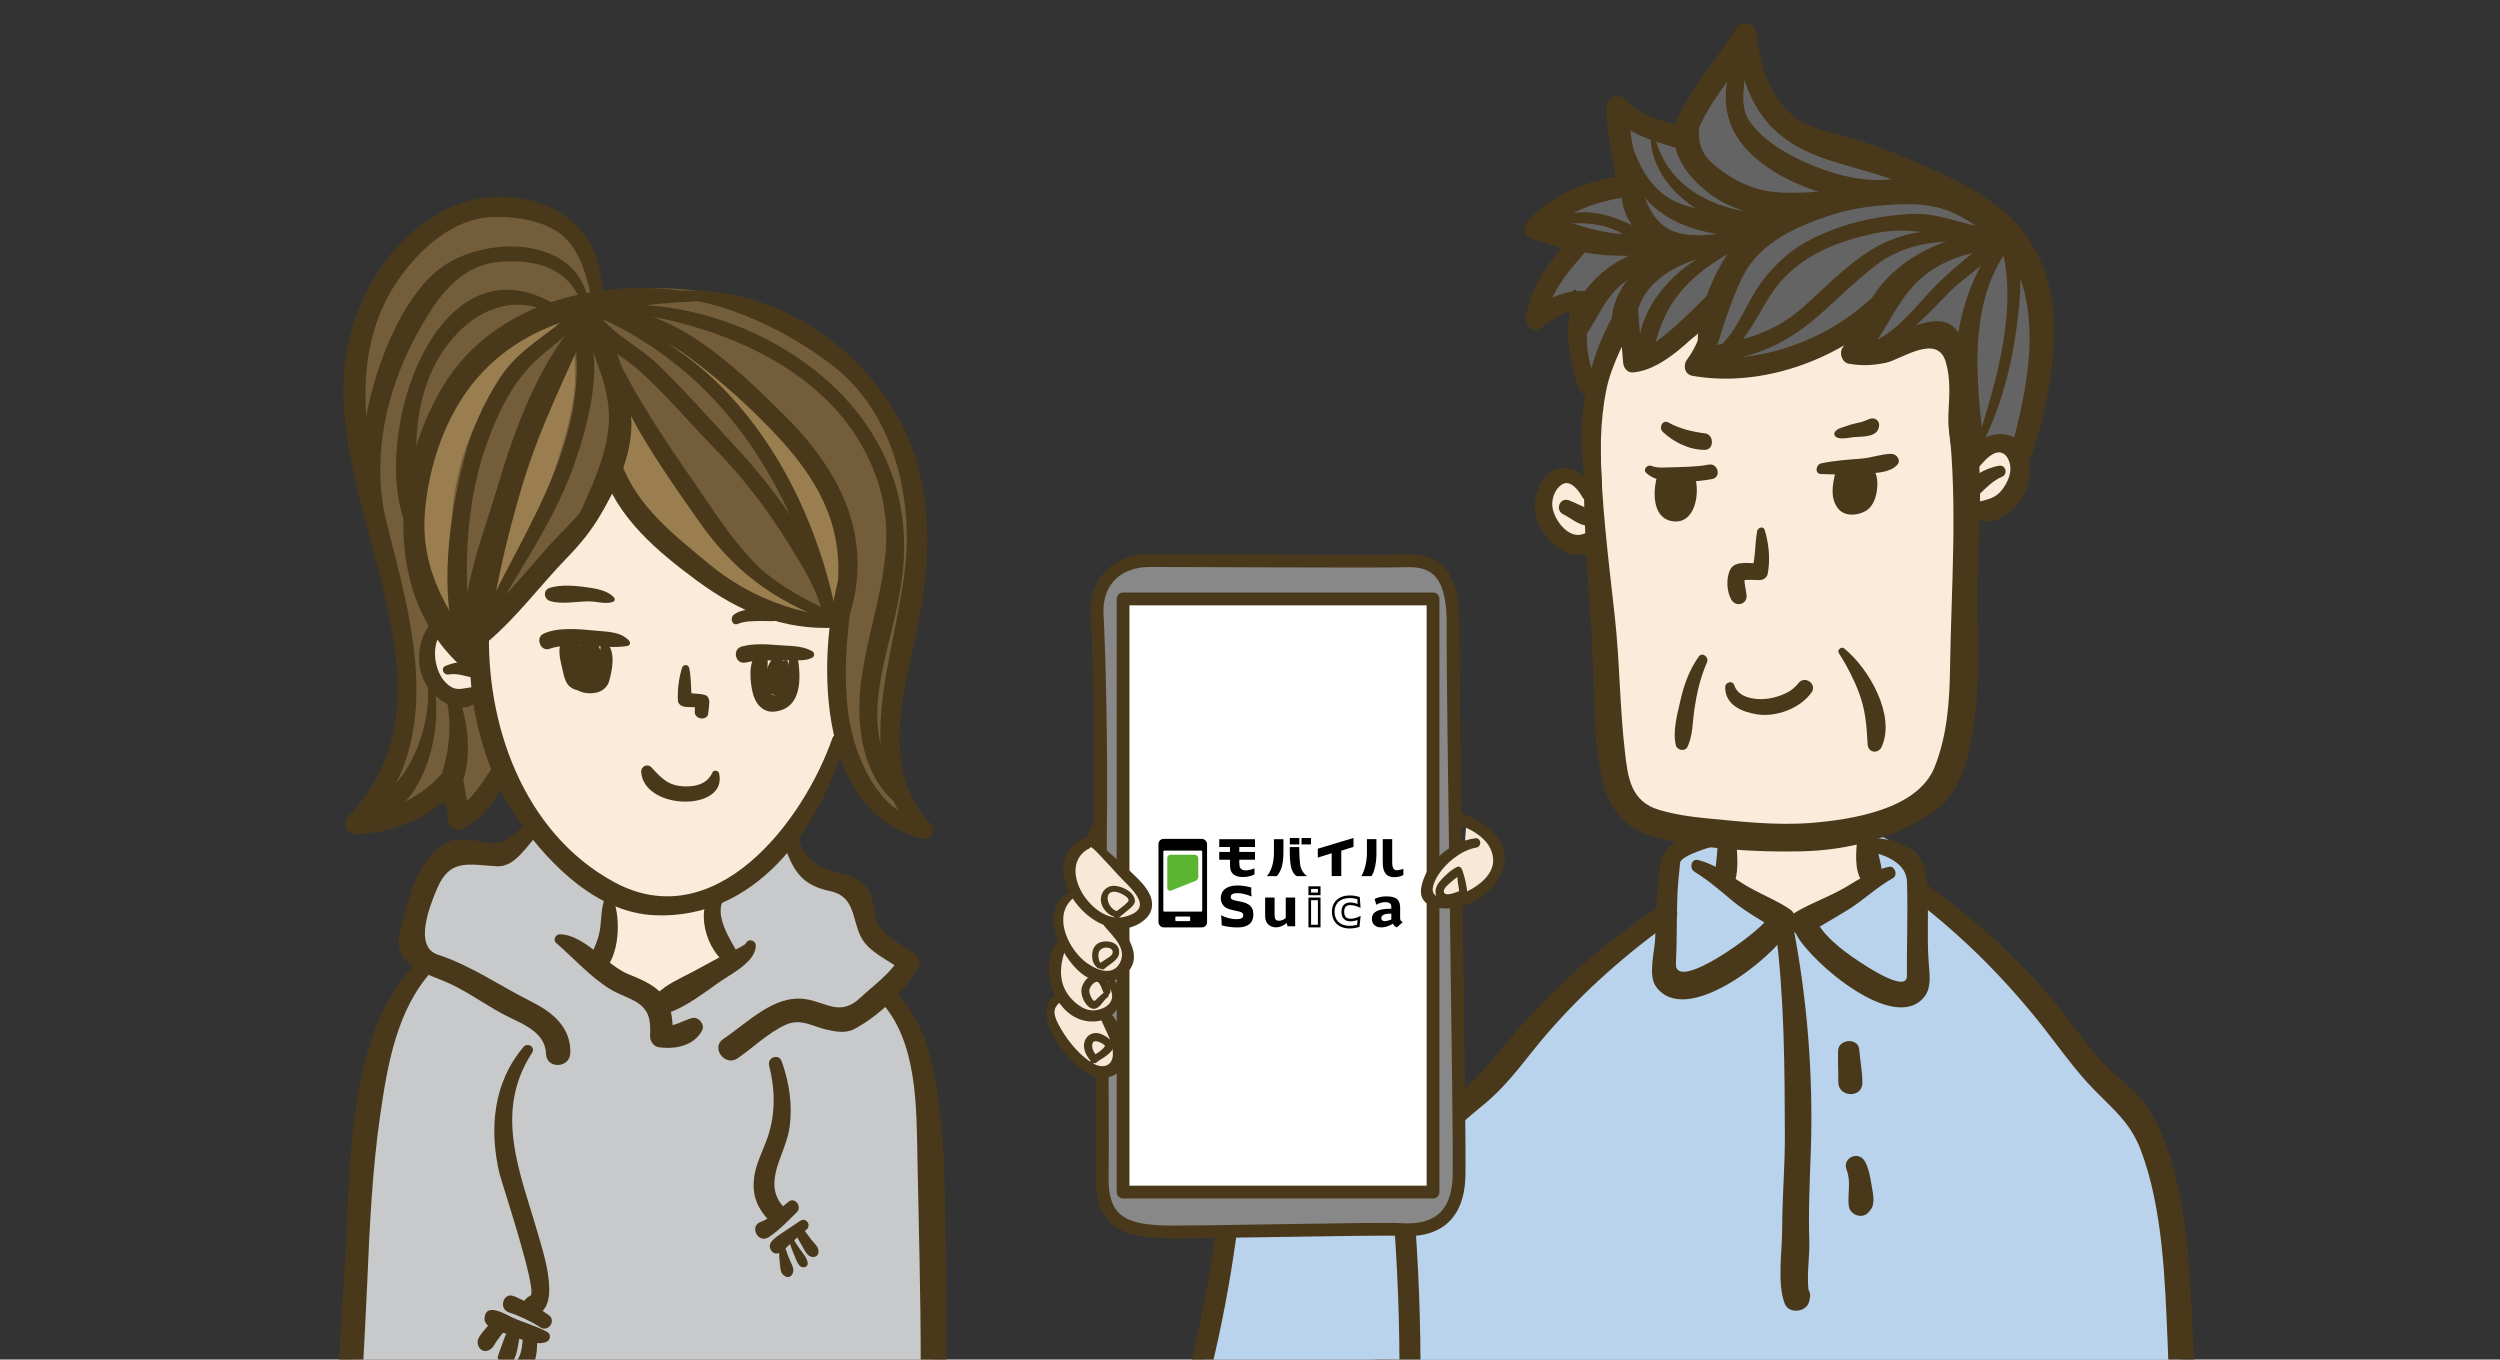 <?xml version="1.0" encoding="UTF-8"?><svg id="_レイヤー_2" xmlns="http://www.w3.org/2000/svg" xmlns:xlink="http://www.w3.org/1999/xlink" viewBox="0 0 542 294.74"><rect x="0" y="0" width="542" height="294.74" fill="#333333" stroke="none"/><defs><style>.cls-1{fill:none;}.cls-2{clip-path:url(#clippath);}.cls-3{fill:#f8e8d8;}.cls-4,.cls-5{fill:#fff;}.cls-6{fill:#fbebda;}.cls-7{fill:#745d3b;}.cls-8{fill:#656464;}.cls-9,.cls-10{fill:#b9d3ed;}.cls-11{fill:#c8c9ca;}.cls-12{fill:#9a7e4f;}.cls-13{fill:#493819;}.cls-14{fill:#49391a;}.cls-15{fill:#5cb531;}.cls-16{fill:#888;}.cls-16,.cls-5{stroke-width:2.77px;}.cls-16,.cls-5,.cls-10{stroke:#49391a;stroke-linecap:round;stroke-linejoin:round;}.cls-10{stroke-width:4.56px;}</style><clipPath id="clippath"><rect class="cls-1" width="542" height="294.74"/></clipPath></defs><g id="text"><g class="cls-2"><path class="cls-9" d="m300.4,374.23s4.34-118.21,12.06-126.41c7.72-8.2,13.99-13.03,15.92-15.92,1.93-2.9,6.27-11.1,9.17-13.99,2.9-2.9,19.78-16.89,22.68-18.33,2.9-1.45,10.13-6.27,10.13-6.27,0,0,41.97-2.89,47.76.97,5.79,3.86,7.24,5.79,10.62,8.2,3.38,2.41,24.12,32.33,27.98,36.19,3.86,3.86,6.76,6.27,8.68,7.72,1.93,1.45,4.34,4.82,4.83,7.24.48,2.41.96,1.93,1.44,9.17.48,7.24,3.38,92.64,2.42,98.91-.97,6.27-1.45,15.92-1.45,15.92,0,0-73.82,29.43-172.25-3.38Z"/><path class="cls-9" d="m473.66,309.69s-1.09-50.46-9.14-65.62c-2.76-5.2-14.69-20.12-18.05-21.79-3.35-1.67-23.37-23.16-26.25-25.08-2.87-1.92-3.07-7.18-3.79-7.42-.72-.24.24-5.03-2.15-5.27-2.4-.24-5.27-3.35-6.95-3.11-1.67.24-3.11.72-3.83.72s-23.46-6.7-30.89-1.67c0,0-9.1,2.87-9.34,3.83-.24.96-.48,3.59-1.2,5.5-.72,1.92.05,6.07-3.07,8.71-3.11,2.63-10.38,10.61-13.25,13.01-2.87,2.39-18.81,19.95-32.77,30.48-7.66,20.11-11.81,50.27-12.05,55.06-.24,4.79-2.34,23.43-2.34,23.43,0,0-2.6,17.71-1.64,20.1.96,2.4-1.96,32.61.67,33.32,2.63.72,8.31.97,14.06,0,5.75-.96,58.17-1.01,75.59-.76,23.2.33,46.29-2.08,69.47-2.33-1.77-14.58-4.16-40.24-4.16-40.24,0,0,6.71,1.67,12.45.24,5.75-1.44,6.93-1.9,8.85-5.73,1.92-3.83-.23-15.39-.23-15.39Z"/><path class="cls-6" d="m373.64,166.29s1.74,22.37,1.24,23.11c-.5.75-3.23-.25,1.24,3.73,4.47,3.97,12.43,7.7,12.43,7.7l16.65-7.95s2.24-4.23,1-5.72c-1.24-1.49-1.24-13.67-1.49-14.66-.25-1,1.24-4.72-.99-3.73-2.24.99-3.48.25-9.2,0-5.71-.25-20.87-2.49-20.87-2.49Z"/><path class="cls-14" d="m371.13,173.49c1.61,3.52,1.41,7.46,1.16,11.23-.14,2.07-.65,4.17-.17,6.21.52,2.14,3.49,1.88,4.07-.05.83-2.76.35-6.42.18-9.28-.21-3.38-.85-6.65-2.51-9.63-.99-1.78-3.57-.3-2.74,1.51Z"/><path class="cls-14" d="m404.63,173.35c-1.35,3.02-1.81,6.18-2.07,9.45-.25,3.07-.51,7.29,2.12,9.32,1.03.79,2.44.19,2.91-.9,1.01-2.36-.27-4.86-.55-7.32-.37-3.31.06-6.58.31-9.87.11-1.41-2.14-1.97-2.72-.68Z"/><path class="cls-14" d="m367.39,189.02c3,1.82,5.6,4.12,8.29,6.35,2.79,2.31,6.12,4.1,9.15,6.07-.29-1.05-.58-2.11-.87-3.16-.1.36-.2.72-.29,1.08-.31,1.13.67,2.28,1.74,2.48.23.04.46.08.69.12,2.62.47,4.2-3.31,1.98-4.81-3.11-2.1-6.67-3.39-9.87-5.36-3.3-2.02-6.2-4.33-10.01-5.33-1.59-.42-2.02,1.83-.81,2.56Z"/><path class="cls-14" d="m371.76,180.32c-4.68.12-11.05,1.69-11.81,6.98-.78,5.36-.94,10.78-1.11,16.19-.08,2.57-1.57,7.9.12,10.32,6.35,9.09,25.19-5.94,28.62-11.87,1.69-2.93-2.77-5.51-4.53-2.63-1.83,2.97-20.05,16.11-19.71,9.58.26-4.94.12-9.88.32-14.82.1-2.34.34-4.7.59-7.03.17-1.57,6.75-3.47,7.69-3.66,1.65-.33,1.59-3.09-.19-3.04Z"/><path class="cls-14" d="m409.48,187.94c-3.45.73-6.26,2.55-9.25,4.34-3.6,2.15-7.61,3.46-11.19,5.64-2.34,1.43-.54,5.19,1.98,4.8l.51-.08c1.05-.16,2.19-1.12,1.95-2.32-.04-.21-.08-.41-.12-.61-.35.83-.69,1.65-1.03,2.47,2.78-1.68,5.61-3.25,8.36-4.97,3.37-2.1,6.18-4.88,9.69-6.82,1.16-.64.43-2.74-.88-2.47Z"/><path class="cls-14" d="m405.64,184.65c3.42.84,7.68,2.55,7.8,6.55.21,6.81-.08,13.58-.02,20.38.03,3.66-8.29-1.79-9.18-2.36-3.54-2.25-8.16-5.5-10.19-9.11-1.67-2.94-6.14-.39-4.56,2.58,3.12,5.88,21.46,21.75,27.81,13.28,1.51-2.02,1.01-4.97.84-7.29-.45-5.97.12-11.97-.41-17.96-.55-6.25-5.16-8.63-11.45-9.06-1.68-.12-2.36,2.56-.63,2.98Z"/><path class="cls-14" d="m384.93,201.39c1.92,14.88,1.99,29.93,2.03,44.91.02,6.69-.59,13.38-.58,20.08,0,4.67-1.14,11.94.55,16.25.91,2.31,4.76,1.89,5.29-.47.05-.23.1-.45.16-.68.35-1.57-.71-2.88-2.28-2.99l-.51-.03c.9.75,1.8,1.49,2.69,2.24-.77-3.22.09-8.19-.02-11.53-.23-6.59.11-13.17.33-19.76.54-16.22-.76-32.79-3.86-48.71-.48-2.46-4.11-1.75-3.8.7Z"/><path class="cls-14" d="m398.49,227.8c-.06,2.26.07,4.52.05,6.78-.02,3.36,5.2,3.56,5.22.2.01-2.42-.5-4.84-.67-7.24-.19-2.63-4.53-2.32-4.6.27Z"/><path class="cls-14" d="m400.35,253.65c1,2.47.17,5.26.46,7.76.13,1.14,1.15,2.05,2.27,2.17,1.32.14,2.06-.63,2.68-1.64.83-1.32.17-3.89-.07-5.36-.26-1.56-.58-3.38-1.37-4.78-1.38-2.44-5.04-.78-3.96,1.86Z"/><path class="cls-8" d="m345.66,84.35c-.2-.9-3.81-7.91-3.81-10.55s.59-12.31-.59-10.85c-1.17,1.47-9.08,4.69-9.08,4.69,0,0,6.16-10.85,7.33-12.02,1.17-1.17,3.23-3.52.29-3.81-2.93-.29-6.74-4.4-4.69-5.57,2.05-1.17,6.15-2.34,11.14-3.81,4.98-1.47,9.09-2.93,9.09-2.93l-4.4-13.78s6.74,2.64,8.5,2.93c1.76.29,4.4-.59,4.4-.59,0,0,9.97-13.19,11.14-14.07,1.17-.88,4.69-6.74,4.98-3.22.29,3.52.88,7.62,2.64,10.26,1.76,2.64,3.52,6.16,6.45,7.33,2.93,1.17,30.19,12.31,34,13.19,3.81.88,15.24,14.07,17,19.05,1.76,4.98,3.22,6.16,2.64,10.85-.59,4.69.29,9.97-.88,13.48-1.17,3.52,0,6.74-1.46,9.09-1.47,2.34-4.69,4.1-4.69,4.1,0,0-7.92,2.35-9.97,2.64-2.05.3-17.88.3-19.05.3s-57.75-2.35-60.97-16.71Z"/><path class="cls-6" d="m350.93,71.74s-2.93,4.98-3.81,12.02c-.88,7.04-1.76,7.33-1.17,14.95.58,7.62,1.17,10.55,1.17,18.47s3.22,50.42,4.69,53.94c1.47,3.52,2.93,4.4,5.57,6.16,2.64,1.76,8.21,2.05,9.67,2.05s32.83.88,39.87-.59c7.03-1.46,17.59-9.67,17.59-12.61s1.17-12.02,1.17-12.02c0,0-.29-73.29-.29-75.63s-.88-4.4-3.22-4.98c-2.34-.59-1.76-1.47-5.57-.29-3.81,1.17-7.04,2.64-9.38,2.93-2.34.29-5.28.59-3.81-1.76,1.47-2.34,4.98-3.22,1.47-2.34-3.52.88-7.03,3.22-11.43,5.28-4.4,2.05-17,1.47-19.93,1.76-2.93.29-5.57,2.64-4.69.29.88-2.35,2.05-9.97,2.05-9.97,0,0-.88,1.76-3.81,3.81-2.93,2.05-9.38,3.22-10.85,3.81-1.47.59-6.45-5.57-6.45-5.57"/><path class="cls-6" d="m346.25,108.09s-3.81-4.98-5.86-4.69c-2.05.29-2.35,0-3.81,2.64-1.47,2.64-2.64,3.23-1.17,6.15,1.47,2.93,2.05,4.69,4.69,5.28,2.64.58,6.15,0,7.03-.3.88-.29-.88-9.96-.88-9.08Z"/><path class="cls-6" d="m423.05,106.04s6.74-11.43,9.38-11.14c2.64.29,3.81,0,3.81,2.05s1.76,3.52.59,6.45c-1.17,2.93.88,4.1-2.64,5.57-3.52,1.47-3.52,1.76-5.57,1.76s-5.57-4.69-5.57-4.69Z"/><path class="cls-14" d="m343.48,95.89c-.49,13.76.63,27.52,1.55,41.24.68,10.13.14,20.97,2.13,30.96,1.54,7.71,5.21,11.91,12.99,13.74,9.64,2.27,20.19,2.93,30.06,2.75,10.36-.19,20.53-2.83,29.13-8.7,5.95-4.06,7.56-12.21,8.58-18.83,1.33-8.67.82-17.58.75-26.31-.11-13.11,1.87-26.22-.74-39.21-.61-3.04-5.78-2.42-5.43.7,1.96,17.3.52,35.22.27,52.63-.1,7.25-.63,14.64-3.34,21.43-3.71,9.31-18.26,11.44-26.85,12.12-7.6.6-15.24-.3-22.8-1.02-3.36-.32-6.68-.82-9.94-1.76-6.37-1.84-6.92-7.09-7.57-12.75-1.12-9.72-1.11-19.56-2.19-29.3-1.4-12.6-3-25.19-3.15-37.89-.03-2.27-3.39-2.03-3.47.18Z"/><path class="cls-14" d="m345.57,106.52c-1.28-2.85-3.35-5.09-6.64-5.04-3.37.04-5.33,3.46-5.99,6.32-1.45,6.3,5.49,14.8,12.14,11.93,2.61-1.13.75-4.99-1.86-3.97.73.06,1.46.13,2.19.2-.63-.5-1.49-.48-2.19-.2-3.37,1.33-6.9-3.78-6.69-6.71.11-1.54.71-3.04,2-3.95,1.87-1.33,3.75,1.27,4.49,2.62.87,1.58,3.28.46,2.54-1.2Z"/><path class="cls-14" d="m338.9,111.49c1.94.97,4.06,3.02,6.32,2.33.79-.24,1.26-1.07.87-1.85-.71-1.4-1.95-1.72-3.22-2.3-.88-.4-1.77-.81-2.67-1.18-1.97-.81-3.17,2.07-1.3,3.01Z"/><path class="cls-14" d="m427.94,102.57c-.04-.14,1.53-1.78,1.75-2.04.72-.83,1.41-1.57,2.39-2.09,2.06-1.1,3.39.5,3.72,2.41.32,1.82-.6,3.77-1.65,5.2-1.52,2.06-3.28,2.22-5.57,2.83-1.67.45-1.81,3.08-.21,3.71,3.55,1.4,7.03-.72,9.29-3.62,2.3-2.95,3.01-6.68,2.04-10.24-1.17-4.32-5.78-5.68-9.44-3.75-2.03,1.07-6.43,6.03-4.37,8.4.24.28.72.48,1.09.36l.45-.14c.42-.14.65-.61.52-1.03Z"/><path class="cls-14" d="m433.45,100.97c-3.1.49-6.25,2.46-8.2,4.91-1.21,1.53.71,3.76,2.34,2.56,2.24-1.65,3.81-4,6.47-5.08,1.29-.53.8-2.61-.61-2.39Z"/><path class="cls-14" d="m347.32,105.24c-.43-6.91-.46-13.77.9-20.6,1.18-5.93,4.45-11.26,6.76-16.78-1.38-.19-2.75-.39-4.13-.59.3,3.8.79,7.57,1.05,11.38.07,1.07.91,2.19,2.1,2.09,7.46-.58,14.79-9.51,19.97-14.46-1.27-.56-2.53-1.12-3.79-1.69-.46,4.83-1.5,9.39-4.44,13.38-.93,1.26-.53,3.21,1.19,3.51,14.65,2.59,31.07-3.22,41.86-13.23-1.31-.77-2.63-1.54-3.95-2.3-1.03,3.68-3.25,6.35-5.37,9.42-.8,1.15-.13,3.23,1.34,3.48,2.88.49,5.15.39,8.02-.19,3.24-.65,11.23-6.59,13.04-.1,1.06,3.79.73,7.15.55,11.17-.18,4.06.79,7.87,1.36,11.87.41,2.79,4.82,2.33,4.89-.42.07-3.2-.51-6.03-.83-9.21-.34-3.39.73-6.23.14-9.63-.54-3.1-1.47-6.1-2.73-8.98-4.16-9.48-16.1,2.2-23.12.98.45,1.16.89,2.32,1.34,3.48,2.39-3.46,4.75-6.54,5.91-10.62.66-2.34-2.25-3.87-3.95-2.3-9.8,9.09-24.39,14.23-37.72,12.38.4,1.17.79,2.34,1.19,3.52,3.51-4.77,4.94-9.73,5.52-15.58.22-2.26-2.29-3.13-3.79-1.69-2.63,2.53-12,12.61-16.65,12.99.7.7,1.4,1.39,2.1,2.09-.28-3.97-.72-7.92-.96-11.89-.11-1.74-2.86-2.7-3.83-1.09-7.67,12.73-9.82,25.36-7.49,39.93.36,2.24,3.65,1.92,3.5-.35Z"/><path class="cls-14" d="m346.04,83.25c-2.26-6.1-2.66-11.62-1.11-17.92.25-1-.75-2.25-1.77-2.27-4.4-.09-7.95,1.88-11.42,4.5,1.1.72,2.2,1.44,3.3,2.16.78-6.17,4.88-10.73,8.8-15.25.94-1.09.67-2.87-.66-3.52-3.1-1.52-6.3-2.53-9.58-3.58.25,1.32.5,2.63.75,3.95,4.9-5.26,11.56-7.74,18.59-8.61,1.33-.16,2.28-1.2,2.23-2.56-.23-5.75-2.17-11.11-2.16-16.96-1.34.58-2.68,1.15-4.02,1.73,4.15,4.24,9.45,5.67,14.97,7.29,1.22.36,2.73-.05,3.16-1.39,2.76-8.55,9.19-14.68,13.49-22.39-1.54-.22-3.09-.45-4.63-.67,1.65,9.43,3.73,17.66,12.39,23.25,6.93,4.47,16.4,5.42,23.92,8.78,10.85,4.85,22.62,10,26.24,22.24,3.29,11.11.5,24.1-2.42,34.95-.8,2.95,3.66,4.16,4.56,1.26,5-16.3,9.01-37.77-4.74-51.03-6.95-6.7-17.79-10.92-26.56-14.57-5.08-2.11-10.48-3.18-15.68-4.89-9.04-2.97-11.9-12.19-12.89-20.58-.23-1.91-3.19-3.1-4.32-1.2-4.61,7.76-11.44,14.2-13.91,23.08,1.05-.47,2.11-.93,3.16-1.4-4.87-1.3-9.88-2.29-13.43-6.13-1.47-1.59-3.98-.23-4.02,1.73-.13,6.04,1.84,11.3,2.11,17.23.74-.85,1.49-1.71,2.23-2.55-7.96,1.05-15.79,3.84-21.32,9.88-1.1,1.2-1.08,3.39.76,3.95,3.11.94,6.13,1.83,9.07,3.22-.22-1.18-.44-2.35-.66-3.53-4.38,5.2-8.91,10.51-9.64,17.5-.17,1.67,1.73,3.41,3.3,2.16,2.67-2.13,5.4-3.99,9.04-4.01-.76-.76-1.52-1.51-2.29-2.27-1.65,6.9-.98,13.09,1.61,19.7.88,2.26,4.39,1.01,3.54-1.27Z"/><path class="cls-14" d="m434.03,51.2c-10.58,11.42-12.8,32.77-7.51,47.03.8,2.16,3.89.88,3.65-1.18-1.71-14.39-3.83-31.91,5.98-44.12,1.11-1.38-.93-3.01-2.11-1.73Z"/><path class="cls-14" d="m429.22,97.43c4.23-8.2,6.71-16.97,7.93-26.1.77-5.8,2.07-15.43-1.54-20.44-.8-1.12-2.6-.26-2.16,1.07,4.63,14.22-.88,31.52-5.2,45.08-.18.57.7.92.97.39Z"/><path class="cls-14" d="m435.69,50.27c-13.89-.77-31.08,7.83-33.02,23.31-.22,1.72,2.03,3.19,3.25,1.59,4.05-5.31,5.98-11.26,11.46-15.58,5.09-4.01,11.74-5.49,18.08-5.71,2.29-.08,2.59-3.48.23-3.61Z"/><path class="cls-14" d="m405.59,75.22c4.22,1.13,8.68-3.69,11.41-6.21,1.89-1.75,3.64-3.64,5.43-5.48,3.7-3.82,8.56-6.21,11.5-10.79.77-1.2-.81-2.66-1.9-1.68-4.56,4.08-9.56,7.74-13.71,12.26-3.61,3.93-7.61,9.01-12.72,10.91-.46.17-.56.86-.01,1Z"/><path class="cls-14" d="m434.36,49.26c-2.75-1.45-4.01-4.69-6.7-6.07-3.16-1.62-6.16-2.61-9.63-3.28-9.12-1.75-18.42.07-27.02,3.13-5.43,1.93-11.49,5.21-15.04,9.91-4.74,6.28-9.05,16.7-7.64,24.59.19,1.08,1.89,1.36,2.38.35,2.94-6.01,4.25-12.61,7.42-18.5,3.72-6.93,11.44-10.33,18.54-12.66,5.1-1.67,10.3-2.32,15.64-2.44,7.84-.18,11.68,1.49,17.56,5.76,1.53,1.11,2.78.75,4.36.37.62-.14.65-.88.12-1.16Z"/><path class="cls-14" d="m369.65,79.35c8.41-1.84,10.94-11.46,15.71-17.46,5.25-6.63,13.2-9.65,21.19-11.32,9.1-1.9,15.91,1.42,24.56,2.42,2.26.26,2.82-3.24.57-3.48-6.01-.62-11.21-3.48-17.38-3.13-7.96.45-15.41,2.16-22.45,5.93-4.58,2.46-8.56,6.45-11.29,10.84-3.29,5.3-5.32,11.84-11.55,14.39-1.18.48-.53,2.06.64,1.81Z"/><path class="cls-14" d="m429.12,50.53c-10.29-1.37-18.23-.63-26.74,5.89-4,3.07-7.6,6.74-11.36,10.08-5.56,4.93-11.22,6.87-18.34,8.17-2.36.43-2.09,4.15.32,3.75,9.29-1.53,15.39-4.67,22.34-10.93,3.67-3.31,7.19-6.73,11.08-9.78,6.63-5.18,14.35-5.75,22.56-5.32,1.07.06,1.21-1.73.15-1.88Z"/><path class="cls-14" d="m414.25,37.91c-8.45,3.03-19.17-.49-26.7-4.65-3.2-1.77-6.32-4.11-8.36-7.17-2.28-3.41-.76-8.47-.64-12.34.05-1.65-2.36-2.41-2.94-.7-3.63,10.69-.53,18.21,9.16,24.25,7.64,4.76,22.96,9.42,30.68,2.57.89-.79-.1-2.36-1.19-1.97Z"/><path class="cls-14" d="m404.88,40.67c-6.89.24-13.51,1.68-20.44.92-4.96-.55-9.21-2.8-12.96-5.96-4.31-3.64-3.38-8.14-1.99-12.88.45-1.54-1.52-2.61-2.63-1.53-7.51,7.28-3.15,15.91,4.29,21.15,9.88,6.95,24.28,5.6,34.01-.91.37-.25.15-.8-.27-.79Z"/><path class="cls-14" d="m351.53,27.2c-1.05,9.57,4.85,18.25,13.71,21.67,7.21,2.79,18.96,4.07,23.84-3.06.74-1.08-.32-2.74-1.64-2.36-8.46,2.43-13.33,3.83-22.31,1-7.89-2.49-10.75-10.27-12.59-17.37-.15-.6-.96-.44-1.02.12Z"/><path class="cls-14" d="m385.5,46.23c-5.26,3.15-11.4,4.77-17.51,4.77-8.67,0-10.63-5.22-12.91-12.61-.47-1.52-2.65-1.43-3.06.08-2.43,8.79,4.94,15.85,13.08,16.85,7.86.96,15.74-2.53,21.43-7.74.82-.75-.09-1.91-1.03-1.35Z"/><path class="cls-14" d="m375.86,51.96c-6.64-.84-13.08.89-18.65,4.57-4.93,3.26-9.37,10.33-7.22,16.34.58,1.62,3.38,2.24,3.78.09,1.05-5.61,1.71-9.22,6.43-12.89,4.25-3.31,10.05-4.88,15.33-5.26,1.55-.11,2.02-2.65.32-2.86Z"/><path class="cls-14" d="m375.45,53.3c-9.72,1.48-20.86,12.68-20.14,23,.12,1.7,2.42,1.81,2.89.25,1.43-4.79,2.44-8.52,5.59-12.57,3.28-4.21,7.48-7.06,12.03-9.65.49-.28.18-1.11-.37-1.03Z"/><path class="cls-14" d="m368.77,53.62c-6.24-2.13-13.28.13-18.68,3.48-4.8,2.98-10.43,9.34-9.32,15.35.23,1.24,1.91,1.8,2.7.7,3.2-4.44,4.37-8.79,9.08-12.27,4.82-3.56,10.6-4.33,16.15-6.05.57-.18.69-1,.06-1.21Z"/><path class="cls-14" d="m362.08,52.6c-2.37-2.05-7.09-1.71-10.03-1.85-5.68-.27-10.42-2.22-15.83-3.72-2.03-.56-3.45,2.37-1.85,3.67,4.13,3.37,10.25,4.58,15.51,4.7,3.45.08,8.87.44,11.96-1.4.45-.27.69-1.01.23-1.4Z"/><path class="cls-14" d="m337.17,48.9c4.08-.83,8.84-.72,12.74.87,2.62,1.07,4.64,3.17,7.5,3.62,1.24.19,2.15-1.39.93-2.13-5.93-3.57-15.03-7.87-21.62-3.24-.44.31,0,.96.45.87Z"/><path class="cls-14" d="m358.07,27.54c-2.07,11.12,11.86,23.01,22.66,20.36.94-.23.95-1.62-.06-1.73-10.74-1.18-20.58-6.79-22.27-18.61-.02-.17-.28-.21-.32-.02Z"/><path class="cls-14" d="m360.54,196c-10.88,7-20.58,15.25-29.31,24.8-4.49,4.91-8.35,10.28-13.3,14.78-3.72,3.38-7.03,5.93-9.69,10.28-5.05,8.26-5.49,18.94-7.61,28.15-1.17,5.13-1.53,10.54-2.07,15.77-1.68,16.2-2.79,32.46-3.82,48.71-.5,7.93-.95,15.86-1.31,23.8-.22,4.89-1.09,10.45-.3,15.31.35,2.13,3.72,3.33,4.89,1.13.28-.52.55-1.03.83-1.55,1.39-2.62-2.37-4.81-4.24-2.71-.34.38-.68.76-1.02,1.14,1.64.61,3.27,1.21,4.91,1.82,1.96-11.53.96-24.39,1.63-36.09.96-16.51,2.13-33.03,3.74-49.49,1.38-14.06,2.72-30.62,9.13-43.23,2.37-4.65,6.74-7.3,10.46-10.7,4.41-4.03,7.88-9.1,11.77-13.62,8.15-9.47,17.5-17.69,27.68-24.91,1.92-1.36-.38-4.66-2.35-3.39Z"/><path class="cls-14" d="m415.09,195.03c10.4,7.95,19.62,17.2,27.73,27.47,3.22,4.08,6.17,8.28,9.66,12.14,4.52,5,9.07,7.96,11.6,14.58,4.85,12.73,5.3,28.47,5.87,42.05.67,15.86.78,31.74.82,47.61.02,11.85-1.75,24.81-.28,36.56,1.59-.72,3.18-1.44,4.77-2.15-.24-.28-.48-.55-.72-.83-1.73-2.01-5.73-.48-4.46,2.31.2.45.41.9.61,1.35,1.21,2.65,4.64,1.68,5.17-.84,1.1-5.19.38-11.3.42-16.57.07-7.99.08-15.97.05-23.96-.07-16.52-.26-33.07-1.12-49.57-.74-14.22-1.7-31.16-8.7-43.7-2.4-4.29-6.5-7.07-9.93-10.44-4.09-4.02-7.23-9.01-10.87-13.43-8.26-10.03-17.82-18.58-28.38-26.1-2.21-1.57-4.33,1.91-2.22,3.51Z"/><path class="cls-13" d="m399.81,140.58c5.29,4.24,11.23,14.46,8.14,21.32-.72,1.59-2.93,1.34-3.04-.49-.25-4.1-.43-7.4-1.92-11.31-1.13-2.97-2.62-5.86-4.34-8.53-.43-.66.57-1.48,1.16-1Z"/><path class="cls-13" d="m370.09,143.56c-1.46,3.33-2.23,6.73-2.76,10.31-.39,2.65-.31,5.61-1.48,8.04-.54,1.12-2.26.76-2.53-.36-.73-3.01.32-6.7.99-9.67.77-3.4,1.94-6.68,3.98-9.54.75-1.06,2.27.14,1.8,1.22Z"/><path class="cls-13" d="m380.95,115.15c-.51,2.77-.32,5.64-1.11,8.37.58-.43,1.16-.85,1.73-1.28-1.67-.08-5.27-.78-6.34,1.04-1.06,1.81-.93,4.91.12,6.73.97,1.67,3.48,1.07,3.3-.96-.11-1.25-.52-2.41-.44-3.69-.1.15-.21.3-.31.44.67-.09,1.34-.12,2.01-.08.52,0,1.05.04,1.58.04.74,0,1.58-.5,1.73-1.28.61-3.14.3-6.58-.65-9.62-.29-.91-1.49-.44-1.63.29Z"/><path class="cls-13" d="m360.45,93.59c2.35,2.26,5.86,3.98,9.16,3.94,2.06-.02,2.02-3.32.05-3.57-2.74-.35-5.55-1.02-7.97-2.37-1.24-.69-2.13,1.12-1.23,1.99Z"/><path class="cls-13" d="m356.87,102.49c1.39,1.35,3.1,1.65,4.98,1.82,3.04.29,6.36.11,9.36-.46,2.04-.39,1.27-3.51-.76-3.12-2.84.54-5.76.49-8.64.6-1.28.05-2.61.14-3.83-.34-.83-.33-1.84.79-1.11,1.5Z"/><path class="cls-13" d="m359.41,102.84c-1.1,3.23-1.39,9.47,3.16,10.16,4.78.72,5.87-5.52,5.06-8.96-.47-1.99-3.37-1.52-3.13.52.16,1.36.27,2.77-.11,4.11-.18.67-1.01,1.76-1.82,1.13-1.58-1.22-1.39-4.75-1.15-6.47.16-1.17-1.63-1.62-2.01-.49Z"/><path class="cls-13" d="m361.09,103.91c-.4.91-.68,2.01-.55,3.01.11.86.25,1.83,1,2.41.69.54,1.67.62,2.37.14,1.33-.93,1.88-3.85,1.07-5.24-.47-.81-1.34-1.09-2.22-.87-.9.22-1.43,1.03-1.64,1.88-.34,1.36-.08,3.27.76,4.42.56.76,1.54.6,2.13,0,1.08-1.09,1.13-3.07.55-4.39-.45-1.01-2.42-.86-2.29.4.06.62.12,1.85-.37,2.35.71,0,1.42,0,2.13,0-.18-.25.12.27-.05-.1-.06-.14-.11-.29-.15-.44-.09-.3-.11-.64-.14-.95-.02-.22.01-.61.04-.72l.06-.14c-.14.39-.51.31-1.11-.22.09.21.03,0,.05.26.02.37-.03.74-.12,1.1-.06.22-.14.43-.23.64-.09.2.57-.03.42-.33-.39-.78-.23-1.96-.12-2.78.1-.81-1.24-1.18-1.57-.43Z"/><path class="cls-13" d="m397.81,94.44c-.43-.5-.04.02.05.12.17.2.42.33.67.39.96.21,2.01.02,2.96-.13,1.56-.24,5.02.13,5.73-1.8.27-.73.3-1.5-.38-2.02-1.03-.78-2.14.21-3.18.46-1.13.26-2.23.5-3.32.9-.85.31-2,.48-2.53,1.29-.16.24-.19.56.01.79Z"/><path class="cls-13" d="m394.8,102.77c3.44.12,6.77.18,10.22-.1,2.07-.17,4.79-.27,6.28-1.87.96-1.03-.14-2.43-1.31-2.41-2.1.03-4.23.86-6.37,1.03-2.88.23-5.93.43-8.75,1.02-1.2.25-1.52,2.29-.07,2.34Z"/><path class="cls-13" d="m397.89,102.57c-.61,2.48-1.14,5.41.56,7.62,1.41,1.84,4.18,1.64,5.99.61,1.52-.86,2.2-2.67,2.45-4.29.22-1.4.31-4-1.05-4.84-.65-.4-1.55-.33-2,.35-1.13,1.7.85,4.59-1.15,6.04-2.97,2.16-3.03-3.84-3.01-5.19.01-1.01-1.54-1.31-1.79-.29Z"/><path class="cls-13" d="m400.08,103.11c-1.44.46-1.26,2.78-.96,3.81.24.84.93,1.47,1.74,1.68,1.16.3,2.22-.7,2.66-1.65.63-1.32.57-3.41-.49-4.49-1.31-1.33-2.82-.05-3.41,1.24-.68,1.5-.59,4.27,1.33,4.8,3.91,1.07,4.84-6.26,1.26-7.13-1.99-.48-3.16,1.73-2.98,3.42.22,2.16,2.98,3.74,4.32,1.46.59-1,.79-3.54-.9-3.54-.31,0-.6.12-.82.34-.15.15-.25.32-.3.52.05.28-.08.43-.38.45-.18.31-.21.52-.28.68.2-.43,1.11-.61,1.38-.21.21.32,0-.16.04.12v-.3c-.03.14-.03.12,0-.06.05-.23-.08-.03.04-.15-.17.17-.77.42-1,.2-.26-.25-.1-.15-.02.02-.16-.35.02.16.04.26.07.36.03.73-.04,1.08l-.12.26c.09-.17.21-.23.41-.25.29-.03.48.17.56.39-.06-.17-.07-.35-.07-.53,0-.15.02-.3.05-.45l.05-.27c-.05.16-.05.17,0,.03.02-.06.31-.57.13-.31.11-.12.08-.11-.08.04-.33.17-.66.18-.99.02-.23-.09-.14-.06-.27-.24.22.3-.04-.15.05.09.11.31.14.64.12.97-.01.27-.05.42-.15.63-.09.18.13-.11-.12.13.13-.13.02-.05-.07-.06.2.06.4.13.6.19-.32-.15-.42-.39-.54-.7-.17-.46-.4-1.42-.25-1.9.1-.33-.23-.68-.57-.57Z"/><path class="cls-13" d="m374.02,148.99c-.02,3.82,3.58,5.34,6.83,5.87,4.2.68,9.43-1.26,11.89-4.74,1.3-1.84-1.5-3.78-2.85-2-1.36,1.78-3.4,2.62-5.51,3.15-2.55.64-7.4.48-8.38-2.7-.36-1.16-1.98-.68-1.98.42Z"/><path class="cls-11" d="m212.01,365.37s-.79-10.67-3.95-18.19c-3.16-7.51-5.93-11.46-5.53-14.62.4-3.16.4-6.32.4-9.88s-1.58-78.66-2.77-86.96c-1.19-8.3-1.58-13.44-3.95-15.41-2.37-1.98-4.35-5.14-3.56-6.32.79-1.19,3.16-6.72,3.16-6.72,0,0-4.74,0-6.32-3.56-1.58-3.56-1.19-9.88-3.95-10.27-2.77-.4-3.16-.4-5.93-1.19-2.77-.79-4.74-3.16-5.53-4.35-.79-1.19-2.37-5.54-2.37-5.54,0,0-54.94-6.32-57.71-2.77-2.77,3.56-1.98,5.14-4.35,5.14s-5.53-1.18-7.51-.79c-1.98.4-1.97-.39-4.74,1.98q-2.77,2.37-4.35,6.33c-1.58,3.95-3.16,5.14-3.16,8.3s.4,6.33.4,6.33c0,0,0,1.19-.4,2.77-.39,1.58.39,3.16-1.58,6.72-1.98,3.56-8.7,11.07-9.49,28.86-.79,17.79-3.56,56.52-3.16,64.04.4,7.51-.79,29.25-1.98,33.99-1.19,4.75-.79,9.09-1.19,12.65-.39,3.55-.79,10.28-.79,10.28,0,0,83.4,42.29,140.32-.79Z"/><path class="cls-6" d="m133.46,102.82s1.96,9.29,12.95,17.11c11,7.82,15.64,11.24,22.24,12.95,6.6,1.71,12.95,1.71,12.95,1.71,0,0-1.47,12.46-.73,16.62.73,4.16.98,9.29.98,9.29,0,0-8.55,19.3-13.2,25.41-4.64,6.11-9.53,7.58-15.15,9.53-5.62,1.95-15.15,3.18-25.66-3.91-10.51-7.09-18.82-22.97-21.02-28.83-2.2-5.86-3.91-23.46-3.67-24.44.24-.98,1.96-3.91,4.4-5.38,2.44-1.46,14.66-11.98,16.62-16.62,1.95-4.64,2.44-5.37,3.91-7.82,1.47-2.45,5.38-5.62,5.38-5.62Z"/><path class="cls-7" d="m131.76,64.46c3.91-3.36,26.15-2.44,33.97,2.93s17.11,10.02,21.99,16.37c4.89,6.35,9.78,21.26,9.78,27.61s-4.4,39.83-4.4,46.68,6.84,21.5,3.67,20.04c-3.18-1.47-6.11-4.15-7.82-6.84-1.71-2.69-4.4-5.62-5.38-8.8-.98-3.18-1.95-3.18-2.2-7.57-.24-4.4-.73-19.31-.73-19.31,0,0-5.38-1.96-11-2.93-5.62-.98-14.66-5.86-20.04-11.24-5.38-5.38-5.86-6.11-9.04-9.53-3.18-3.42-6.84-7.58-6.84-7.58,0,0-12.95,15.15-16.13,17.6-3.17,2.44-10.27,9.04-11.73,12.22-1.47,3.18-2.44,4.15-2.2,9.04.24,4.89,1.22,8.55,1.95,12.46.73,3.91,1.47,8.31,2.2,10.51.73,2.2-.25,2.2-2.2,5.13-1.95,2.93-4.15,6.6-4.89,5.38-.73-1.22-3.42-5.86-3.42-5.86,0,0,1.96-.25-2.2,1.95-4.15,2.2-15.88,6.35-15.88,6.35,0,0-1.71.73.98-5.13,2.69-5.86,6.84-11.49,7.33-16.37.49-4.89,1.47-18.33-1.22-25.66-2.69-7.33-9.29-32.26-9.53-38.37-.24-6.11-.49-9.78.49-15.15.98-5.38,6.35-25.66,20.77-31.03,14.42-5.38,18.81-2.93,22.97.98,4.15,3.91,6.84,5.87,7.58,10.51.73,4.64,1.47,7.09,3.18,5.62Z"/><path class="cls-6" d="m94.61,135.08l9.04,8.06-.24,8.8s-4.89,1.47-6.84-.25c-1.96-1.71-3.18-3.91-3.42-5.13-.24-1.22-.73-5.86-.73-5.86l2.2-5.62Z"/><path class="cls-6" d="m157.66,207.9s-2.93-2.69-3.42-5.13c-.49-2.45-.24-8.31-.24-8.31,0,0-3.18,2.69-8.8,1.95-5.62-.73-11.49-2.2-11.49-2.2,0,0-2.2-.49-1.71.73.49,1.23-.73,4.65-.98,7.09-.24,2.44-2.44,6.35-2.44,6.35,0,0,1.22,1.96,4.64,3.91,3.42,1.95,10.26,5.13,10.26,5.13,0,0,4.15-3.67,6.84-5.38,2.69-1.71,7.33-4.15,7.33-4.15Z"/><path class="cls-12" d="m180.77,130.43c.91-12.2-5.53-22.94-13.15-31.89-3.38-3.96-7.18-7.52-10.97-11.08-4.04-3.8-9.47-7.28-12.49-11.98-.67-1.04.12-2.78,1.53-2.17,4.63,1.99,8.55,5.94,12.4,9.13,5.27,4.37,10.19,9.16,14.55,14.44,8.11,9.84,11.87,20.94,9.87,33.63-.17,1.09-1.83,1.06-1.74-.09Z"/><path class="cls-12" d="m170.28,98.45c5.75,8.78,12.28,19.74,11.8,30.72-.07,1.6-2.19,2.49-3.11.94-2.58-4.34-3.01-9.81-4.53-14.6-1.7-5.33-5.01-11.12-5.53-16.72-.08-.8,1.03-.88,1.38-.34Z"/><path class="cls-12" d="m124.34,75.53c1.29,8.39-.91,16.62-3.5,24.57-3.52,10.78-8.11,21.24-13.2,31.36-1.21,2.4-4.9,1.01-3.92-1.57,6.88-18.08,15.31-35.31,19.31-54.35.15-.7,1.19-.78,1.31-.02Z"/><path class="cls-12" d="m104.11,129.3c1.58-7.12,3.98-13.9,6.56-20.71,3.28-8.68,6.1-17.85,11.02-25.79.91-1.47,3.16-.79,2.89.99-.97,6.54-4.92,12.32-7.19,18.48-3.45,9.38-7.9,18.35-11.38,27.72-.47,1.26-2.17.55-1.9-.68Z"/><path class="cls-12" d="m122.7,71.24c-10.01,3.38-17.51,10.53-22.53,19.71-2.93,5.34-4.22,11.47-4.78,17.49-.82,8.75,2.08,15.52,5.35,23.8.7,1.78-1.63,3.69-3.13,2.29-9.83-9.2-9.12-27.91-4.85-39.52,3.72-10.12,16.32-29.44,29.88-25.36.77.23.88,1.32.07,1.6Z"/><path class="cls-12" d="m97.38,132.69c-8.08-20.57-3.79-49.18,16.81-60.67,2.28-1.28,4.16,1.85,2.49,3.58-3,3.12-6.69,4.97-9.18,8.67-3.22,4.79-5.59,9.51-7.24,15.02-2.99,10.05-3.44,22.21-.35,32.27.51,1.66-1.86,2.81-2.53,1.12Z"/><path class="cls-12" d="m175.21,133.9c-10.03-1.59-18.79-9.56-26.05-16.13-3.9-3.53-7.12-7.59-9.49-12.3-2.32-4.61-6.15-8.54-6.59-13.82-.2-2.4,3.28-3.42,4.45-1.35,4.54,8.01,8.74,16.61,15.16,23.26,7.04,7.29,15.69,12.32,23.06,19.09.44.41.09,1.35-.55,1.24Z"/><path class="cls-12" d="m136.11,91.52c1.37,7.67,4.45,14.36,9.43,20.4,4.37,5.3,10.46,8.2,15.4,12.76,1.3,1.2-.42,2.9-1.78,2.55-8.08-2.1-15.03-9.59-19.77-16.16-4.42-6.13-5.85-12.34-4.92-19.69.13-1.02,1.49-.69,1.63.14Z"/><path class="cls-14" d="m183.01,161.13c-5.41,18.87-19.33,38.2-41.02,37.3-12.28-.51-22.41-10.57-29.12-19.89-8.46-11.75-12.69-29.25-10.29-43.52.38-2.27,3.59-1.76,3.49.47-.94,21.29,7.34,44.98,27,55.71,21.91,11.95,41.04-13,47.37-31.11.6-1.71,3.05-.65,2.57,1.03Z"/><path class="cls-14" d="m144.31,63.32c24.01-3.04,48.14,14.59,54.56,37.19,3.16,11.12,2.49,23.02.3,34.23-2.8,14.41-8.93,31.44,2.51,43.8,1.21,1.31.35,3.78-1.66,3.3-23.74-5.66-23.04-41.26-17.47-59,.62-1.99,3.34-1.13,3.04.84-1.54,10.04-2.87,19.34-1.87,29.5.93,9.39,6.13,23.42,17.09,24.92-.55,1.1-1.11,2.2-1.66,3.3-16.95-16.97-2.7-43.88-2.54-64.23.11-14.06-4.63-29.04-16.03-37.86-9.87-7.63-23.7-14.36-36.29-14.89-.65-.03-.57-1.03.03-1.1Z"/><path class="cls-14" d="m181.18,136.08c-11.39.6-21.01-3.5-30.04-10.16-8.5-6.26-17.57-13.81-20.63-24.26,1.42.11,2.84.22,4.25.32-3.1,7.71-5.84,12.79-11.68,18.79-5.94,6.1-10.8,12.82-17.33,18.37-2.32,1.97-5.18-1.8-2.85-3.76,5.78-4.88,10.49-10.62,15.43-16.3,2.07-2.38,4.4-4.54,6.51-6.88,3.01-3.33,4.07-7.68,5.76-11.72.66-1.59,3.37-2.17,4.07-.22,3.46,9.61,11.52,15.77,19.15,22.09,7.84,6.49,17.33,10.31,27.4,11.43,1.3.14,1.28,2.22-.04,2.3Z"/><path class="cls-14" d="m152.8,65.19c-17.86,1.08-36.71,2.26-49.3,16.72-6.76,7.76-10.46,18.67-11.35,28.75-1.21,13.57,5.6,23.18,13.33,33.55,1.26,1.68-.87,3.93-2.59,2.65-20.1-14.95-18.54-43.69-6.84-63.13,11.5-19.1,36.29-24.2,56.73-19.85.68.14.81,1.26.02,1.3Z"/><path class="cls-14" d="m96.31,136.36c-2.43,2.47-2.45,6.48-1.11,9.48.58,1.3,1.48,2.47,2.75,3.16,1.59.87,3.25-.09,4.91,0,1.21.06,1.89,1.72,1.09,2.62-3.57,4.01-9.34.48-11.51-3.11-2.67-4.41-1.93-10.88,1.89-14.33,1.42-1.29,3.31.84,1.98,2.19Z"/><path class="cls-14" d="m96.54,144.39c2.21-.97,5.37-1.34,7.52-.04,1.15.69.78,2.88-.73,2.7-2.12-.25-3.91-1.2-6.12-.82-1.06.18-1.74-1.37-.67-1.84Z"/><path class="cls-14" d="m128.49,65.47c-1.19-4.75-2.09-9.37-5.29-13.16-3.76-4.43-11.14-5.42-16.46-5.25-8.57.26-15.91,7.08-20.46,13.69-9.25,13.45-7.9,30-4.36,45.01,5.87,24.94,17.06,53.19-3.46,74.49-.46-1.27-.91-2.55-1.36-3.83,7.3-.1,14.67-3.68,19.23-9.36,1.02-1.27,3.49-.79,3.84.85.67,3.15,1.25,6.23,1.41,9.46-1.02-.62-2.03-1.24-3.05-1.86,3.9-1.88,6.07-6.14,8.51-9.48,1.3-1.78,3.59.38,2.9,2.1-2.01,4.99-4.86,9.2-9.79,11.59-1.28.62-2.97-.48-3.05-1.86-.16-2.96-.62-5.63-1.27-8.55,1.28.29,2.56.57,3.84.85-5.44,6.78-14.18,10.6-22.8,10.66-2.07.01-2.59-2.55-1.36-3.83,26.12-27.27-4.39-66.18-.77-97.85,1.65-14.41,9.83-28.17,23.22-34.31,7.55-3.46,17.57-2.84,24.47,1.91,6.43,4.42,7.94,11.05,8.49,18.51.1,1.43-2.1,1.52-2.42.22Z"/><path class="cls-14" d="m158.7,193.47c-4.94,2.55-1.27,8.8.67,12.15,1.08,1.85-1.38,3.96-2.96,2.41-4.6-4.53-6.03-14.56,1.3-17.01,1.44-.48,2.31,1.78.98,2.46Z"/><path class="cls-14" d="m133,194.95c1.61,4.53,1.34,12.27-2.28,15.75-1.34,1.28-3.9.02-3.24-1.89.72-2.08,1.78-3.89,2.34-6.05.67-2.58.35-5.37,1.25-7.88.32-.88,1.64-.76,1.93.06Z"/><path class="cls-14" d="m163.85,205.12c-.1,3.51-5.52,6.11-8.01,7.88-3.13,2.22-7.08,5.22-10.71,6.5-2.25.79-4.52-2.05-2.78-3.94,1.96-2.13,5.37-3.55,7.93-4.92,1.95-1.04,3.9-2.09,5.83-3.16.95-.53,5.27-2.37,5.55-2.93.59-1.19,2.24-.74,2.2.56Z"/><path class="cls-14" d="m121.37,202.55c5.49.12,10.11,6.82,15.06,8.74,7.34,2.85,9.74,5.5,9.36,13.4-.6-.79-1.19-1.57-1.79-2.36,2.21.35,4.03-1.12,6.07-1.62,1.37-.34,2.81,1.4,2.15,2.68-1.77,3.39-5.96,4.18-9.5,3.63-1.03-.16-1.83-1.37-1.78-2.36.17-3.84-.22-6.09-3.84-7.9-1.63-.82-3.33-1.38-4.88-2.35-4.27-2.66-7.88-6.7-11.66-9.99-.75-.66-.07-1.88.82-1.86Z"/><path class="cls-14" d="m172.48,180.91c2.4,5.43,4.13,7.34,9.87,8.42,2.14.4,3.69,1.34,5.28,2.78,1.59,1.44,1.8,4.65,2.11,6.56.64,3.88,6.04,6.2,8.91,8.32.8.59.9,1.94.44,2.75-2.95,5.17-8.59,10.52-13.8,13.32-1.95,1.04-4.03.62-6.07.17-2.95-.66-5.64-2.53-8.86-1.07-3.77,1.71-7.03,4.92-10.43,7.27-2.77,1.92-5.91-2.34-3.11-4.19,5.26-3.48,10.87-9.55,17.66-8.65,4.61.62,7.59,3.9,12.02-.26,3.01-2.83,6.45-5.13,8.57-8.77.14.92.29,1.83.43,2.75-2.74-2.05-7.14-3.88-8.82-7.12-1.98-3.8-1.22-8.84-6.68-9.99-6.67-1.41-8.06-4.71-10.38-10.86-.71-1.89,2.01-3.36,2.86-1.44Z"/><path class="cls-14" d="m116.68,180.9c-2.5,2.35-4.93,7.15-8.98,6.91-6.29-.36-10.21-1.72-12.98,4.94-1.29,3.09-5.26,12.45.22,14.23,7.29,2.38,13.43,6.77,20.27,10.18,4.64,2.32,8.55,5.55,8.44,11.08-.06,3.38-5.18,3.62-5.28.19-.15-5.01-5.89-6.71-9.43-8.63-4.47-2.41-8.51-5.49-13.27-7.34-5.38-2.1-10.96-4.32-8.79-11.39,2.03-6.61,3.31-14.62,9.84-18.27,2.42-1.35,5.62-.74,8.15-.19,4.7,1.04,6.28-1.9,9.79-4.26,1.74-1.17,3.55,1.1,2.02,2.53Z"/><path class="cls-14" d="m193.56,214.51c6.63,6.08,8.56,14.98,9.82,23.53,1.67,11.36,1.44,23.25,1.67,34.69.34,17.1-.29,34.21,1.26,51.26.61,6.79,1.61,13.3,3.5,19.85.81,2.82,1.82,5.6,2.18,8.52.48,3.88.26,7.94,2.62,11.29,1.68,2.38-1.84,5.64-3.91,3.45-2.76-2.91-3.35-6.34-3.83-10.24-.89-7.34-3.53-14.17-4.89-21.43-2.45-13.11-2.37-26.99-2.37-40.28,0-14.67-.43-29.3-.71-43.96-.21-11.02.04-25.46-8-34.07-1.45-1.55,1.12-4.03,2.67-2.6Z"/><path class="cls-14" d="m93.65,210.53c-7.62,8.34-9.65,20.37-11.21,31.16-1.75,12.08-2.31,24.36-2.83,36.55-.59,13.75-1.61,27.48-1.68,41.25-.04,6.46-.21,12.88-.96,19.31-.76,6.62-3.26,12.82-3.48,19.53-.11,3.2-4.97,3.53-5.03.25-.13-7.05,2.29-13.65,3.35-20.57,1.1-7.16.94-14.52.99-21.74.11-15.32,1.36-30.7,2.16-46,1.02-19.25.66-47.92,16.04-62.14,1.67-1.54,4.24.68,2.65,2.41Z"/><path class="cls-14" d="m169.48,230.09c1.64,4.74,2.33,9.11,1.73,14.1-.72,6.03-6.33,12.27-1.16,17.66,1.91,1.99-.91,5.17-2.9,3.19-2.98-2.97-4.22-5.89-3.61-10.06.37-2.51,1.62-5.08,2.52-7.41,2.11-5.43,2.08-10.96.69-16.58-.44-1.77,2.11-2.65,2.72-.89Z"/><path class="cls-14" d="m172.78,262.77c-1.98,1.93-3.77,3.89-6.09,5.43-2.35,1.56-4.33-2.41-1.77-3.3,2.34-.81,4.18-2.93,6.1-4.41,1.33-1.03,2.91,1.15,1.76,2.28Z"/><path class="cls-14" d="m174.85,266.57c-.99.81-1.95,1.67-2.91,2.52-.99.86-1.8,1.89-2.97,2.51-1.39.74-2.65-1.15-1.8-2.3.78-1.05,2.04-1.74,3.1-2.47,1.07-.74,2.15-1.45,3.23-2.16,1.27-.84,2.5.96,1.34,1.91Z"/><path class="cls-14" d="m173.99,266.19c.63.82,1.23,1.68,1.86,2.51.73.95,1.83,1.7,1.56,3.01-.1.48-.58.81-1.05.81-1.28.03-1.75-1.21-2.33-2.16-.62-1.02-1.14-2.08-1.74-3.11-.58-1,1.01-1.96,1.7-1.06Z"/><path class="cls-14" d="m171.97,268.53c.41.73.87,1.45,1.35,2.14.69,1,1.6,1.89,1.79,3.12.13.88-.99,1.23-1.57.76-.66-.54-.88-1.32-1.21-2.09-.5-1.17-.94-2.37-1.32-3.59-.17-.57.69-.81.96-.33Z"/><path class="cls-14" d="m170.23,270.47c.35,1.14.78,2.26,1.29,3.34.47,1.02.78,1.78.05,2.72-.21.27-.71.42-1.03.31-1.32-.47-1.33-1.6-1.46-2.84-.11-1.08-.2-2.15-.19-3.24,0-.74,1.1-1.07,1.34-.28Z"/><path class="cls-14" d="m115.35,228.25c-8.46,13.02-2.49,26.09,1.35,39.5,1.01,3.54,5.52,16.87-1.4,17.43-3.22.26-2.39-3.37-.32-4.28,1.72-.75-6.29-24.74-6.7-26.5-2.26-9.67-1.35-19.68,5.2-27.4.92-1.08,2.67,0,1.87,1.25Z"/><path class="cls-14" d="m117.11,287.75c-2.12-1.38-4.44-2.43-6.83-3.25-2.26-.78-1.11-4.4,1.03-3.51-1.08,0-1.24-.02-.46-.07.48.04.92.18,1.34.44.59.25,1.18.5,1.76.78,1.76.84,3.44,1.83,5.02,2.98,1.69,1.22-.11,3.77-1.85,2.64Z"/><path class="cls-14" d="m118.36,290.97c-2.42.86-6.01-.88-8.26-1.69-1.53-.55-5.22-1.32-5.05-3.54.26-3.45,4.46-.83,5.97-.13,2.45,1.13,5.25,1.84,7.6,3.15.97.54.71,1.87-.26,2.21Z"/><path class="cls-14" d="m116.43,289.7c.06,2.06.05,4.42-.88,6.31-1.04,2.11-4.42.43-3.24-1.41.9-1.41.96-3.46,1.07-5.08.11-1.75,3-1.53,3.05.18Z"/><path class="cls-14" d="m112.79,289.29c-.53,2.02-.5,4.39-1.77,6.11-.37.5-1.16.65-1.72.51-.32-.08-.59-.23-.83-.45-.06-.05-.75-1.28-.56-1.26-.08,0,1.16-3.29,1.29-3.68.3-.85.61-1.63,1.12-2.38.78-1.17,2.82-.18,2.47,1.15Z"/><path class="cls-14" d="m109.31,288.6c-.55.73-1.15,1.43-1.66,2.19-.55.81-.82,1.61-1.8,1.99-1.06.42-1.98-.26-2.24-1.28-.26-.99.32-1.8.91-2.55.71-.91,1.48-1.75,2.25-2.61,1.3-1.46,3.71.72,2.56,2.26Z"/><path class="cls-14" d="m126.39,65.56c6.71,5.72,9.81,16.43,10.44,24.94.72,9.78-5.79,21.2-12.3,28.2-.61.66-1.97,0-1.62-.92,3.18-8.19,8.02-16.07,8.99-24.95,1.07-9.89-4.94-17.6-6.44-26.79-.08-.5.58-.78.93-.48Z"/><path class="cls-14" d="m128.55,68.23c-5.43,12.26-11.36,23.91-15.26,36.82-3.8,12.54-6.37,24.98-8.37,37.86-.28,1.81-2.84,1.43-3.29-.04-3.37-11.12,2.84-25.87,5.99-36.52,4.03-13.6,9.42-28.77,19.53-39.1.61-.63,1.75.19,1.4.98Z"/><path class="cls-14" d="m102.81,138.11c9.14-21.43,25.75-41.68,21.57-66.4-.25-1.5,1.9-2.72,2.65-1.12,4.1,8.68.33,21.9-2.65,30.4-4.71,13.44-13.81,25.16-20.24,37.76-.39.75-1.67.13-1.34-.65Z"/><path class="cls-14" d="m125.65,68.94c-2.19,3.83-6.81,6.56-9.93,9.66-4.91,4.86-7.9,11.21-10.2,17.62-4.76,13.27-5.31,29.56-2.93,43.31.39,2.24-2.74,3.27-3.47,1-3.99-12.36-1.7-28.38,1.4-40.7,1.62-6.43,4.32-12.52,7.95-18.05,4.1-6.25,10.45-9.19,15.67-14.1.84-.79,2.04.31,1.5,1.26Z"/><path class="cls-14" d="m128.83,66.19c16.97.09,30.12,12.79,41.39,24.03,12.92,12.88,19.95,28.08,12.97,46.04-.78,2-3.53.8-3.02-1.17,4.87-18.95-1.83-30.89-14.84-43.85-5.1-5.09-10.51-9.8-16.31-14.07-6.48-4.77-13.26-6.33-20.78-8.55-1.48-.44-.73-2.43.59-2.43Z"/><path class="cls-14" d="m178.67,135.21c-.74-6.45-4.35-11.86-7.68-17.27-4.62-7.52-9.83-14.29-15.99-20.63-5.47-5.63-10.58-11.72-16.43-16.96-4.09-3.67-9.33-5.81-12.36-10.58-1.29-2.03,1.61-4.25,3.03-2.24,3.5,4.98,9.36,7.53,13.66,11.73,5.72,5.6,11.06,11.67,16.5,17.54,9.12,9.84,20.12,24.3,21.45,38.17.12,1.24-2.03,1.47-2.17.23Z"/><path class="cls-14" d="m129.29,67.47c28.64,8.2,46.08,36.84,51.82,64.65.3,1.46-1.85,1.73-2.24.36-8.07-28.3-22.19-51.72-49.92-64.12-.5-.22-.17-1.03.34-.88Z"/><path class="cls-14" d="m180.37,134.94c-12.97-4.94-21.38-11.11-29.27-22.51-5.04-7.28-10.1-14.33-14.26-22.16-2.74-5.16-7.42-10.46-8.36-16.36-.28-1.77,2.35-3.14,3.14-1.23,4.55,10.97,11.93,21.9,18.67,31.63,4.07,5.88,7.81,11.86,12.72,17.12,4.82,5.17,11.69,8.68,18.03,11.61,1.17.54.55,2.37-.68,1.9Z"/><path class="cls-14" d="m131.6,66.23c20.57-1.77,44.31,8.53,56.16,25.74,6.42,9.33,8.96,19.44,8.09,30.7-1.4,18.25-13.04,34.78,1.86,50.96,1.05,1.14-.7,2.53-1.83,1.77-9.46-6.38-10.61-19.23-8.93-29.57,2.44-15.07,8.5-27.61,2.83-42.95-8.63-23.37-35.48-33.44-58.2-35.67-.63-.06-.61-.92.02-.98Z"/><path class="cls-14" d="m126,65.55c-3.05-7.86-10.43-9.44-18.07-8.74-6.83.63-11.47,5.64-14.92,11.13-8.9,14.14-13.25,30.79-8.79,47.09.31,1.13-1.3,1.97-1.92.89-5.57-9.72-4.34-21.4-1.5-31.77,2.39-8.75,7.56-21.15,15.36-26.5,9.58-6.57,28.79-6.46,31.39,7.54.17.92-1.24,1.19-1.56.36Z"/><path class="cls-14" d="m119.12,67.67c-11.55-5.49-22.16,3.9-26.25,14.56-4.11,10.7-2.44,21.78-1.62,32.75.08,1.15-1.66,2.07-2.31.89-9.8-17.83,4.58-65.55,31.16-49.98.99.58.05,2.26-.98,1.77Z"/><path class="cls-14" d="m99.5,151.32c2.51,6.5,3.18,16.76-1.5,22.46-.87,1.05-2.9.52-2.91-.94-.02-3.48,1.37-6.74,1.93-10.16.58-3.58.55-7.15-.12-10.71-.33-1.73,1.99-2.23,2.6-.65Z"/><path class="cls-14" d="m93.63,146.85c3.02,9.34-1.04,28.23-12.12,30.79-1.12.26-1.72-1.08-1.01-1.87,4.02-4.42,7.59-7.66,9.93-13.57,1.92-4.84,2.86-9.94,2.13-15.1-.09-.62.88-.86,1.07-.26Z"/><path class="cls-13" d="m159.11,133.25c1.53-1.13,3.37-1.12,5.18-1.3,1.67-.16,4.12-.62,5.43.58.35.32.43.96.06,1.31-1.2,1.13-2.88.76-4.43.79-1.74.03-3.79-.04-5.41.63-1.24.51-1.75-1.33-.84-2Z"/><path class="cls-13" d="m132.98,130.43c-1.39.66-3.62-.03-5.11-.05-2.65-.05-6.04.73-8.61-.07-1.35-.42-1.6-2.37-.12-2.84,2.71-.88,6.31-.43,9.1,0,1.57.24,3.84.81,4.91,2.1.23.28.16.72-.18.88Z"/><path class="cls-13" d="m176.11,141.2c-2.3-1.32-4.94-1.12-7.5-1.34-2.59-.22-5.23-.37-7.76.29-2.23.58-1.43,4,.83,3.48,3.12-.72,6.57-.35,9.78-.46,1.57-.06,3.26.16,4.66-.6.53-.29.5-1.07,0-1.36Z"/><path class="cls-13" d="m172.96,142.57c.71,4.5.94,10.99-4.99,11.7-2.68.32-4.28-1.86-4.81-4.18-.48-2.06-1.04-6.62.87-8.08.83-.64,2.1-.37,2.35.75.28,1.22-.75,8.13,1.6,7.97,2.86-.2,2.84-6.04,3.16-8.16.14-.9,1.67-.9,1.81,0Z"/><path class="cls-13" d="m170.86,143.5c.46,1.6.55,3.83-.11,5.39-.68,1.6-2.37,2.64-3.84,1.24-1.66-1.57-.89-6.1.77-7.45.55-.45,1.32-.4,1.8.12.69.76.74,1.92.81,2.88.08,1.19-.01,2.58-.57,3.66-.5.96-1.66,1.6-2.7,1.01-1.2-.69-1.25-2.2-1.06-3.41.16-1.06.74-2.55,1.94-2.77.81-.16,1.64.32,1.63,1.22,0,.44-.25.86-.64,1.08-.39.22-.16.02-.34.54-.13.36-.27,1.05-.11,1.36l-.94-.2c.09-.22.16-.47.19-.7.11-.68.3-2.51-.14-2.98.6.04,1.2.08,1.8.12-.67.56-.88,2.88-.59,3.74.08.24-.04,0-.24-.02.24.01.47-.91.54-1.16.36-1.2.39-2.46.73-3.66.15-.53.91-.52,1.06,0Z"/><path class="cls-13" d="m136.42,138.95c-1.8-2.11-5.13-1.99-7.68-2.26-3.19-.33-8.02-.75-10.97.74-1.79.9-.49,3.96,1.39,3.23,2.18-.86,6.36-.75,8.52-.65,2.73.13,5.72.5,8.4.02.51-.09.66-.72.35-1.08Z"/><path class="cls-13" d="m131.89,139.84c.46,2.74.56,5.71-.73,8.26-1.13,2.25-3.99,1.97-6.03,1.52-2.46-.54-2.77-2.61-3.24-4.69-.43-1.88-1-3.95-.22-5.82.31-.75,1.12-1.12,1.9-1.03,1.44.17,1.52,1.53,1.28,2.64-.25,1.15.29,2.68.54,3.8.16.7.02,1.51.85,1.79.56.19,1.46.42,2.05.29,1.35-.29,1.76-5.66,1.97-6.77.17-.92,1.47-.92,1.63,0Z"/><path class="cls-13" d="m128.72,140.15c1.3.93,1.21,3.63.97,4.94-.29,1.6-1.9,3.07-3.5,1.98-.89-.61-1.27-1.68-1.45-2.7-.29-1.63.02-3.71,1.52-4.66,1.61-1,3.29.4,3.61,1.97.3,1.51-.24,3.43-1.21,4.61-1.24,1.51-3.05.6-3.6-.98-.52-1.49.28-3.9,1.18-5.09.57-.76,1.57-1.31,2.54-.97,1.13.4,1.47,1.69,1.44,2.76-.06,1.97-3,1.7-3.02-.22-.08-.54.36-.44,1.33.3.12-.04.18-.18,0,.1-.21.32-.31.71-.42,1.07-.1.35-.16.7-.22,1.06.02-.16,0,.28,0,.26-.01-.46.1.15-.01-.06-.27-.32-.66-.42-1.17-.31-.09.02-.41.32-.21.08.06-.06.18-.33.3-.63.17-.43.27-1.11.23-1.46-.04-.34-.02-.06.21.02.2.08.66-.32.37-.02.14-.15-.07.18-.03.08-.23.62-.21,1.3-.1,1.95.02.13.05.25.08.37.25,1.01.14-.04-.04.21.38-.52.51-1.31.62-1.93.15-.82.24-1.69.22-2.52,0-.15.19-.31.34-.21Z"/><path class="cls-13" d="m132.06,140.03c1.3,2.01.63,5.4.02,7.57-.67,2.42-3.3,3.03-5.47,2.57-4.31-.91-4.85-7.1-3.51-10.49.5-1.26,2.79-1.06,2.77.41-.02,2.07-1.02,4.72.41,6.57.7.91,2.12,1.07,3.15.7.75-.27,1.11-3.22,1.28-4.07.21-1.04.27-2.11.49-3.15.09-.42.65-.43.86-.11Z"/><path class="cls-13" d="m149.41,144.78c.49,2.18.33,4.48.59,6.7-.44-.44-.88-.88-1.33-1.31,1.43.26,2.8.11,4.21.52.68.21.94,1.01.9,1.63-.05.79-.15,1.57-.24,2.35-.19,1.68-2.95,1.32-2.92-.32.02-.83.09-1.65.13-2.48.3.54.6,1.09.9,1.63-1.08-.32-2.24-.09-3.35-.3-.63-.12-1.29-.6-1.33-1.31-.12-2.4.19-4.85.91-7.15.23-.75,1.35-.74,1.53.04Z"/><path class="cls-13" d="m155.9,167.67c1.91,8.29-16.17,8.12-16.89-.24-.11-1.24,1.33-2.02,2.23-1.05,2.23,2.39,3.66,4.04,7.31,4.11,2.5.05,4.76-.57,5.91-3.02.3-.64,1.29-.43,1.44.2Z"/><path class="cls-10" d="m258.62,303.23c4.92-18.35,8.03-37.31,9.28-56.42.09-1.36.19-2.79.91-3.89,1.01-1.55,2.89-1.94,4.58-2.29,9.69-2,18.93-6.63,26.73-13.36,4.12,25.66,5.96,51.77,5.5,77.83"/><path class="cls-16" d="m238.56,182.73c.32-23.3-.34-42.64-.69-49.34-.42-8.02,4.99-11.77,11.07-11.85,3.14-.04,51.62.25,55.57.05,7.43-.37,10.65,3.52,10.52,14.31-.15,13.36,1.54,109.64,1.29,119.09-.26,9.44-5.75,12.03-12.66,11.58-4.9-.32-47.47.75-52.19.47-7.3-.42-12.72-1.97-12.51-12,.21-10.03-.4-72.32-.4-72.32Z"/><rect class="cls-5" x="243.48" y="129.85" width="67.2" height="128.59"/><path class="cls-3" d="m235.5,182.69s-4.05,2.72-3.86,5.12,1.42,5.57,1.42,5.57c0,0-2.69,1.91-3.16,3.22-.47,1.31-.59,3.45-.03,5.11.55,1.66.81,3.2.56,3.65-.25.44-1.58,1.54-1.48,2.95.11,1.41.31,2.25.39,3.23s.62,2.51.81,3.2c.2.69-.54,2.17-.54,2.17,0,0-2.34.89-2.11,2.15.24,1.26.15,1.98.95,3.19.8,1.22,6.79,8.98,8.25,9.58,1.47.6,4.04.83,4.65-.36.62-1.18,1.48-2.95,1.28-3.64-.19-.69-.69-1.65-1.06-2.76-.37-1.11-2.36-4.93-2.36-4.93,0,0,2.31-1.31,2.77-2.77.46-1.45.54-2.17.08-2.7-.47-.53-1.49-2.72-1.49-2.72,0,0,1.55-.12,2.33-1.03.78-.91,1.55-1.96,1.59-3.24.04-1.28.1-2.42-.67-3.21-.77-.79-2.14-1.96-2.32-2.52-.18-.55-1.22-1.18-.24-1.26s9.1-1.55,7.17-4.52c-1.93-2.97-2.3-4.08-2.75-4.47-.46-.39-8.71-9.97-10.2-9.01Z"/><path class="cls-3" d="m317.57,183.07s-.13.08-.36.23c-1.44.93-6.75,4.52-7.18,6.88-.5,2.73.81,5.05,1.24,5.01s4.4-.05,5.76-.73c1.37-.67,2.48-.9,3.92-2.57,1.43-1.67,2.38-2.31,2.87-3.34.49-1.03,1.84-1.84,1.73-3.39-.12-1.55-.68-3.35-1.58-3.99-.9-.64-3.43-2.15-4.01-2.39-.59-.24-1.62-.73-2.04-.69"/><path class="cls-14" d="m235.6,183.28c1-.11,3.07,2.4,3.6,2.94,1.06,1.08,2.06,2.2,3.07,3.32,2.54,2.82,8.7,7.44,1.43,9.25-6.8,1.69-15.07-10.9-7.55-14.87,1.44-.76.16-2.93-1.28-2.17-10.45,5.51.02,20.91,9.45,19.47,2.05-.31,4.68-1.86,5.28-3.96.73-2.55-1.04-4.84-2.72-6.56-1.85-1.9-3.96-3.72-5.95-5.47-1.36-1.2-3.59-3.51-5.62-2.79-.52.19-.17.9.3.85Z"/><path class="cls-14" d="m232.4,193.19c-7.76,3.51-2.6,14.08,2.01,17.81,2.9,2.34,7.1,2.55,9.86-.07,3.82-3.63-.18-8.71-2.78-11.52-1.07-1.15-2.97.29-1.94,1.52,1.79,2.15,4.91,4.78,3.21,7.89-1.79,3.29-5.99.99-7.83-.59-3.73-3.22-6.8-10.29-1.84-13.84.65-.46.02-1.52-.7-1.2Z"/><path class="cls-14" d="m240.29,213.62c1.95,2.99.15,4.86-2.51,5.36-1.93.36-3.59-.63-4.95-1.89-3.69-3.42-3.24-7.94-1.51-12.13.46-1.1-.93-2.06-1.76-1.15-4.78,5.24-1.3,16.28,5.85,17.53,5.76,1.01,9.67-4.01,6.21-8.85-.66-.93-1.93.21-1.33,1.12Z"/><path class="cls-14" d="m230.78,216.17c-4.56-1.33-4.39,4.04-3.22,6.76,1.63,3.77,4.73,7.48,8.18,9.72,2.84,1.85,7.24,1.24,7.87-2.52.54-3.18-.66-9.1-3.51-11.04-.71-.49-1.96.17-1.67,1.1.81,2.6,2.4,4.61,2.79,7.45.47,3.35-1.92,4.42-4.64,2.69-2.94-1.88-5.65-5.36-7.21-8.44-1.26-2.49-1.03-3.84,1.45-5.27.18-.1.16-.39-.05-.45Z"/><path class="cls-14" d="m319.85,181.74c-5.3.62-10.83,5.38-11.73,10.71-.82,4.9,5.68,4.95,8.69,4.07,4.49-1.31,8.81-4.92,9.4-9.72.63-5.17-4.86-8.87-9.02-10.33-1.49-.52-2.42,1.69-.94,2.28,3.32,1.32,7.17,3.45,7.46,7.45.29,3.95-4.37,6.73-7.53,7.88-1.34.49-2.86.65-4.26.33-2.35-.55-.98-3.32-.18-4.61,1.71-2.76,5.08-5.48,8.31-6.04,1.28-.22,1.1-2.17-.21-2.02Z"/><path class="cls-14" d="m242.14,197.53c-2.23-.63-3.1-4.83.04-4.13.67.15,3.11,1.27,2.35,2.12-.84.93-1.95,1.57-2.9,2.38-.7.6.29,1.7.96,1.06.74-.71,1.58-1.3,2.35-1.98.49-.43,1.17-1.04,1.11-1.75-.14-1.84-2.63-3.01-4.24-3.17-1.79-.18-3.11,1.17-3.15,2.89-.03,1.76,1.44,3.42,3.08,3.86.83.22,1.23-1.04.4-1.27Z"/><path class="cls-14" d="m239.28,209.13c-.3-.2-.61-.23-.82-.56-.22-.35-.3-.77-.33-1.18-.06-.85.2-1.54,1.02-1.84.89-.33,2.47.05,1.99,1.25-.18.45-.81.78-1.2,1.04-.48.32-.99.61-1.43.98-.76.63.26,1.84.97,1.17,1.23-1.15,3.41-1.89,3.14-3.94-.25-1.9-2.67-2.27-4.15-1.73-1.51.55-1.86,2.17-1.64,3.6.1.65.39,1.24.85,1.7.47.49,1.4.62,1.73-.08.08-.16.03-.32-.12-.42Z"/><path class="cls-14" d="m239.54,215.12c-.68.34-1.2.92-1.74,1.44-.44.42-.56.66-.95.12-.34-.47-.57-1.05-.68-1.63-.15-.8.74-2,1.5-2.19.86-.21,1.35,2.12,1.71,2.6.41.55,1.24.25,1.35-.38.25-1.48-1.39-4.03-3.03-3.94-1.73.1-3.24,2.04-3.26,3.71-.02,1.33.99,3.52,2.41,3.83,1.49.33,2.26-1.78,3.26-2.45.59-.39.08-1.45-.58-1.12Z"/><path class="cls-14" d="m236.88,229.83h-.05c.07.22.13.45.2.67l.15-.14c-.18.03-.37.05-.55.07.62.36,1.51-.45,2.03-.76.78-.47,1.52-.96,2.15-1.63,1.58-1.68-.59-3.25-2.05-3.85-1.49-.61-3.02-.02-3.58,1.49-.62,1.67.44,3.53,1.61,4.64.71.68,1.89-.56,1.19-1.24-.72-.7-1.38-1.71-1.15-2.76.24-1.1,1.64-.39,2.21-.03.54.34.68.4.27.84-.31.34-.65.65-1.02.91-.73.51-1.93,1.17-1.96,2.19,0,.23.2.4.42.41h.03c.46.01.57-.7.11-.8Z"/><path class="cls-14" d="m316.11,188.6c-.49,1.67.25,3.48.25,5.18.23-.28.45-.55.68-.83-.78.22-3.8,1.73-4.03.37-.12-.71,1.15-1.71,1.59-2.11.69-.63,1.49-1.13,2.16-1.77.59-.56,0-1.88-.85-1.49-1.31.62-2.65,1.85-3.59,2.94-.84.97-1.38,2.05-.96,3.32.87,2.66,4.38.99,6.07.46.36-.11.7-.41.68-.83-.07-1.76-.53-3.6-1.1-5.26-.14-.4-.79-.39-.91.02Z"/><path class="cls-14" d="m237.71,170.9c.95,4.35-.82,8.39-2.84,12.08-.4.74.66,1.37,1.25.92,3.26-2.55,3.66-9.61,2.57-13.2-.18-.6-1.12-.44-.98.2Z"/><rect class="cls-4" x="284.24" y="195.16" width="1.48" height="5.33"/><rect class="cls-4" x="284.24" y="192.71" width="1.48" height=".79"/><path class="cls-4" d="m294.22,200.5c-.71.17-1.27.21-1.63.21-1.03,0-1.88-.3-2.45-.87-.53-.53-.81-1.29-.81-2.19,0-.84.27-1.56.78-2.07.58-.58,1.46-.89,2.55-.89.51,0,1.02.07,1.6.23l.07,1.03c-.58-.2-1.1-.3-1.61-.3-1.22,0-1.89.71-1.89,2.01,0,.69.18,1.22.54,1.57.34.34.82.51,1.42.51.49,0,1.02-.1,1.53-.28l-.11,1.04Z"/><rect x="279.63" y="181.68" width="2.06" height="1.39"/><rect x="282.17" y="181.68" width="2.06" height="1.39"/><path d="m299.78,181.93h2.05s0,3.23,0,4.33c0,1.13-.09,2.44,1.02,2.41.63-.02,1.4-.32,1.4-.32,0,0,0,1.34,0,1.34-.46.35-2.47.88-3.54.02-.78-.63-.93-1.72-.93-2.81v-4.97Z"/><path d="m296.35,181.93h2.06s.01,2.19,0,3.35c-.03,1.97-.48,3.87-1.09,4.66h-2.18c.44-.65,1.17-2.59,1.21-4.79.01-.52,0-3.22,0-3.22Z"/><path d="m285.7,184l7.74-2.33v1.93l-2.65.83v5.5h-2.08v-4.95l-3.01.94v-1.93Z"/><path d="m272.08,186.39v-1.69h-3.4v-1.07h3.4v-1.69h-7.75v1.69h2.33v1.07h-2.33v1.69h2.34v.86c0,.94.05,1.52.49,2.06.43.52,1.05.73,1.83.81,1.03.11,2.1-.1,2.98-.55v-1.33c-.54.3-1.6.5-2.1.45-1-.12-1.19-.66-1.19-1.69v-.61h3.4Z"/><path d="m274.67,189.94c1.57-1.86,1.52-4.59,1.52-5.43v-2.57h2.06v2.37c0,1.67-.03,4.12-1.45,5.64h-2.12Z"/><path d="m281.69,184.67c0,.7.06,1.89.19,2.83.12.94.78,2.01,1.52,2.44h-2.26c-.5-.25-1.09-.97-1.33-2.44-.15-.94-.19-2.13-.19-2.83v-1.03h2.06v1.03Z"/><path d="m271.26,193c0,.44.03.89.09,1.36-1.11-.47-2.12-.73-3.13-.73-.93,0-1.4.3-1.4.85,0,.59.62.71,1.9.94,2,.36,3.01,1.04,3.01,2.85s-1.18,2.8-3.39,2.8c-1.26,0-2.43-.16-3.47-.45-.02-.83-.06-1.56-.14-2.19,1.16.58,2.34.85,3.3.85,1.02,0,1.5-.24,1.5-.84,0-.67-.57-.77-1.6-.98-.95-.21-1.72-.35-2.3-.77-.59-.43-.96-1.15-.96-1.97,0-1.68,1.25-2.75,3.62-2.75.85,0,1.86.13,2.99.43-.01.22-.01.44-.01.62Z"/><path d="m276.33,194.59v3.61c0,.89.1,1.42.98,1.42.5,0,.95-.2,1.44-.59v-4.44h2.04v6.23h-1.64l-.19-.69c-.8.61-1.55.92-2.32.92s-1.43-.29-1.87-.83c-.44-.56-.49-1.16-.49-1.95v-3.69h2.04Z"/><path d="m301.64,198.09v1.24c-.52.24-1.02.36-1.46.36-.47,0-.71-.22-.71-.64,0-.64.64-.96,1.92-.96h.25Zm1.92-1.16c0-1.78-.71-2.6-3-2.6-.97,0-1.82.2-2.54.57l.35,1.25c.65-.37,1.29-.56,1.89-.56.97,0,1.37.31,1.37,1v.43h-.34c-2.48,0-3.86.7-3.86,2.14,0,1.2.74,1.9,2.01,1.9.78,0,1.67-.25,2.57-.81.14.41.41.64.83.81l1.28-1.15c-.54-.27-.57-.47-.57-.97v-2.02Z"/><path d="m283.67,194.59v6.47h2.62v-6.47h-2.62Zm2.05,5.9h-1.48v-5.33h1.48v5.33Z"/><path d="m283.67,192.15v1.93h2.62v-1.93h-2.62Zm2.05,1.36h-1.48v-.79h1.48v.79Z"/><path d="m294.54,198.77c-.56.27-1.18.41-1.73.41-.45,0-.8-.11-1.02-.34-.25-.25-.37-.64-.37-1.17s.12-.89.35-1.12c.21-.21.54-.32.96-.32.55,0,1.14.13,1.81.42l.43.18-.17-2.34-.19-.06c-.7-.21-1.32-.3-1.95-.3-1.17,0-2.15.33-2.84.95-.69.63-1.06,1.52-1.06,2.58s.34,1.95.98,2.59c.68.68,1.67,1.04,2.85,1.04.6,0,1.28-.09,1.96-.28l.19-.05.25-2.4-.46.22Zm-.32,1.74c-.71.17-1.27.21-1.63.21-1.03,0-1.88-.3-2.45-.87-.53-.53-.81-1.29-.81-2.19,0-.84.27-1.56.78-2.07.58-.58,1.46-.89,2.55-.89.51,0,1.02.07,1.6.23l.07,1.03c-.58-.2-1.1-.3-1.61-.3-1.22,0-1.89.71-1.89,2.01,0,.69.18,1.22.54,1.57.34.34.82.51,1.42.51.49,0,1.02-.1,1.53-.28l-.11,1.04Z"/><rect x="251.16" y="181.87" width="10.53" height="19.19" rx="1.11" ry="1.11"/><path class="cls-4" d="m252.42,184.41h8c.12,0,.22.1.22.22v12.79c0,.12-.1.22-.22.22h-7.99c-.12,0-.22-.1-.22-.22v-12.79c0-.12.1-.22.22-.22Z"/><path class="cls-15" d="m253.28,185.51c-.1.09-.21.26-.22.53v6.34c-.01.08,0,.47.3.66.13.08.34.15.64,0h-.02s5.3-2.11,5.3-2.11c.44-.2.53-.71.51-.97v-3.75c.03-.61-.41-.87-.71-.9h-5.28s-.31-.01-.52.19Z"/><rect class="cls-4" x="254.81" y="198.7" width="3.22" height="1" rx=".16" ry=".16"/></g></g></svg>
